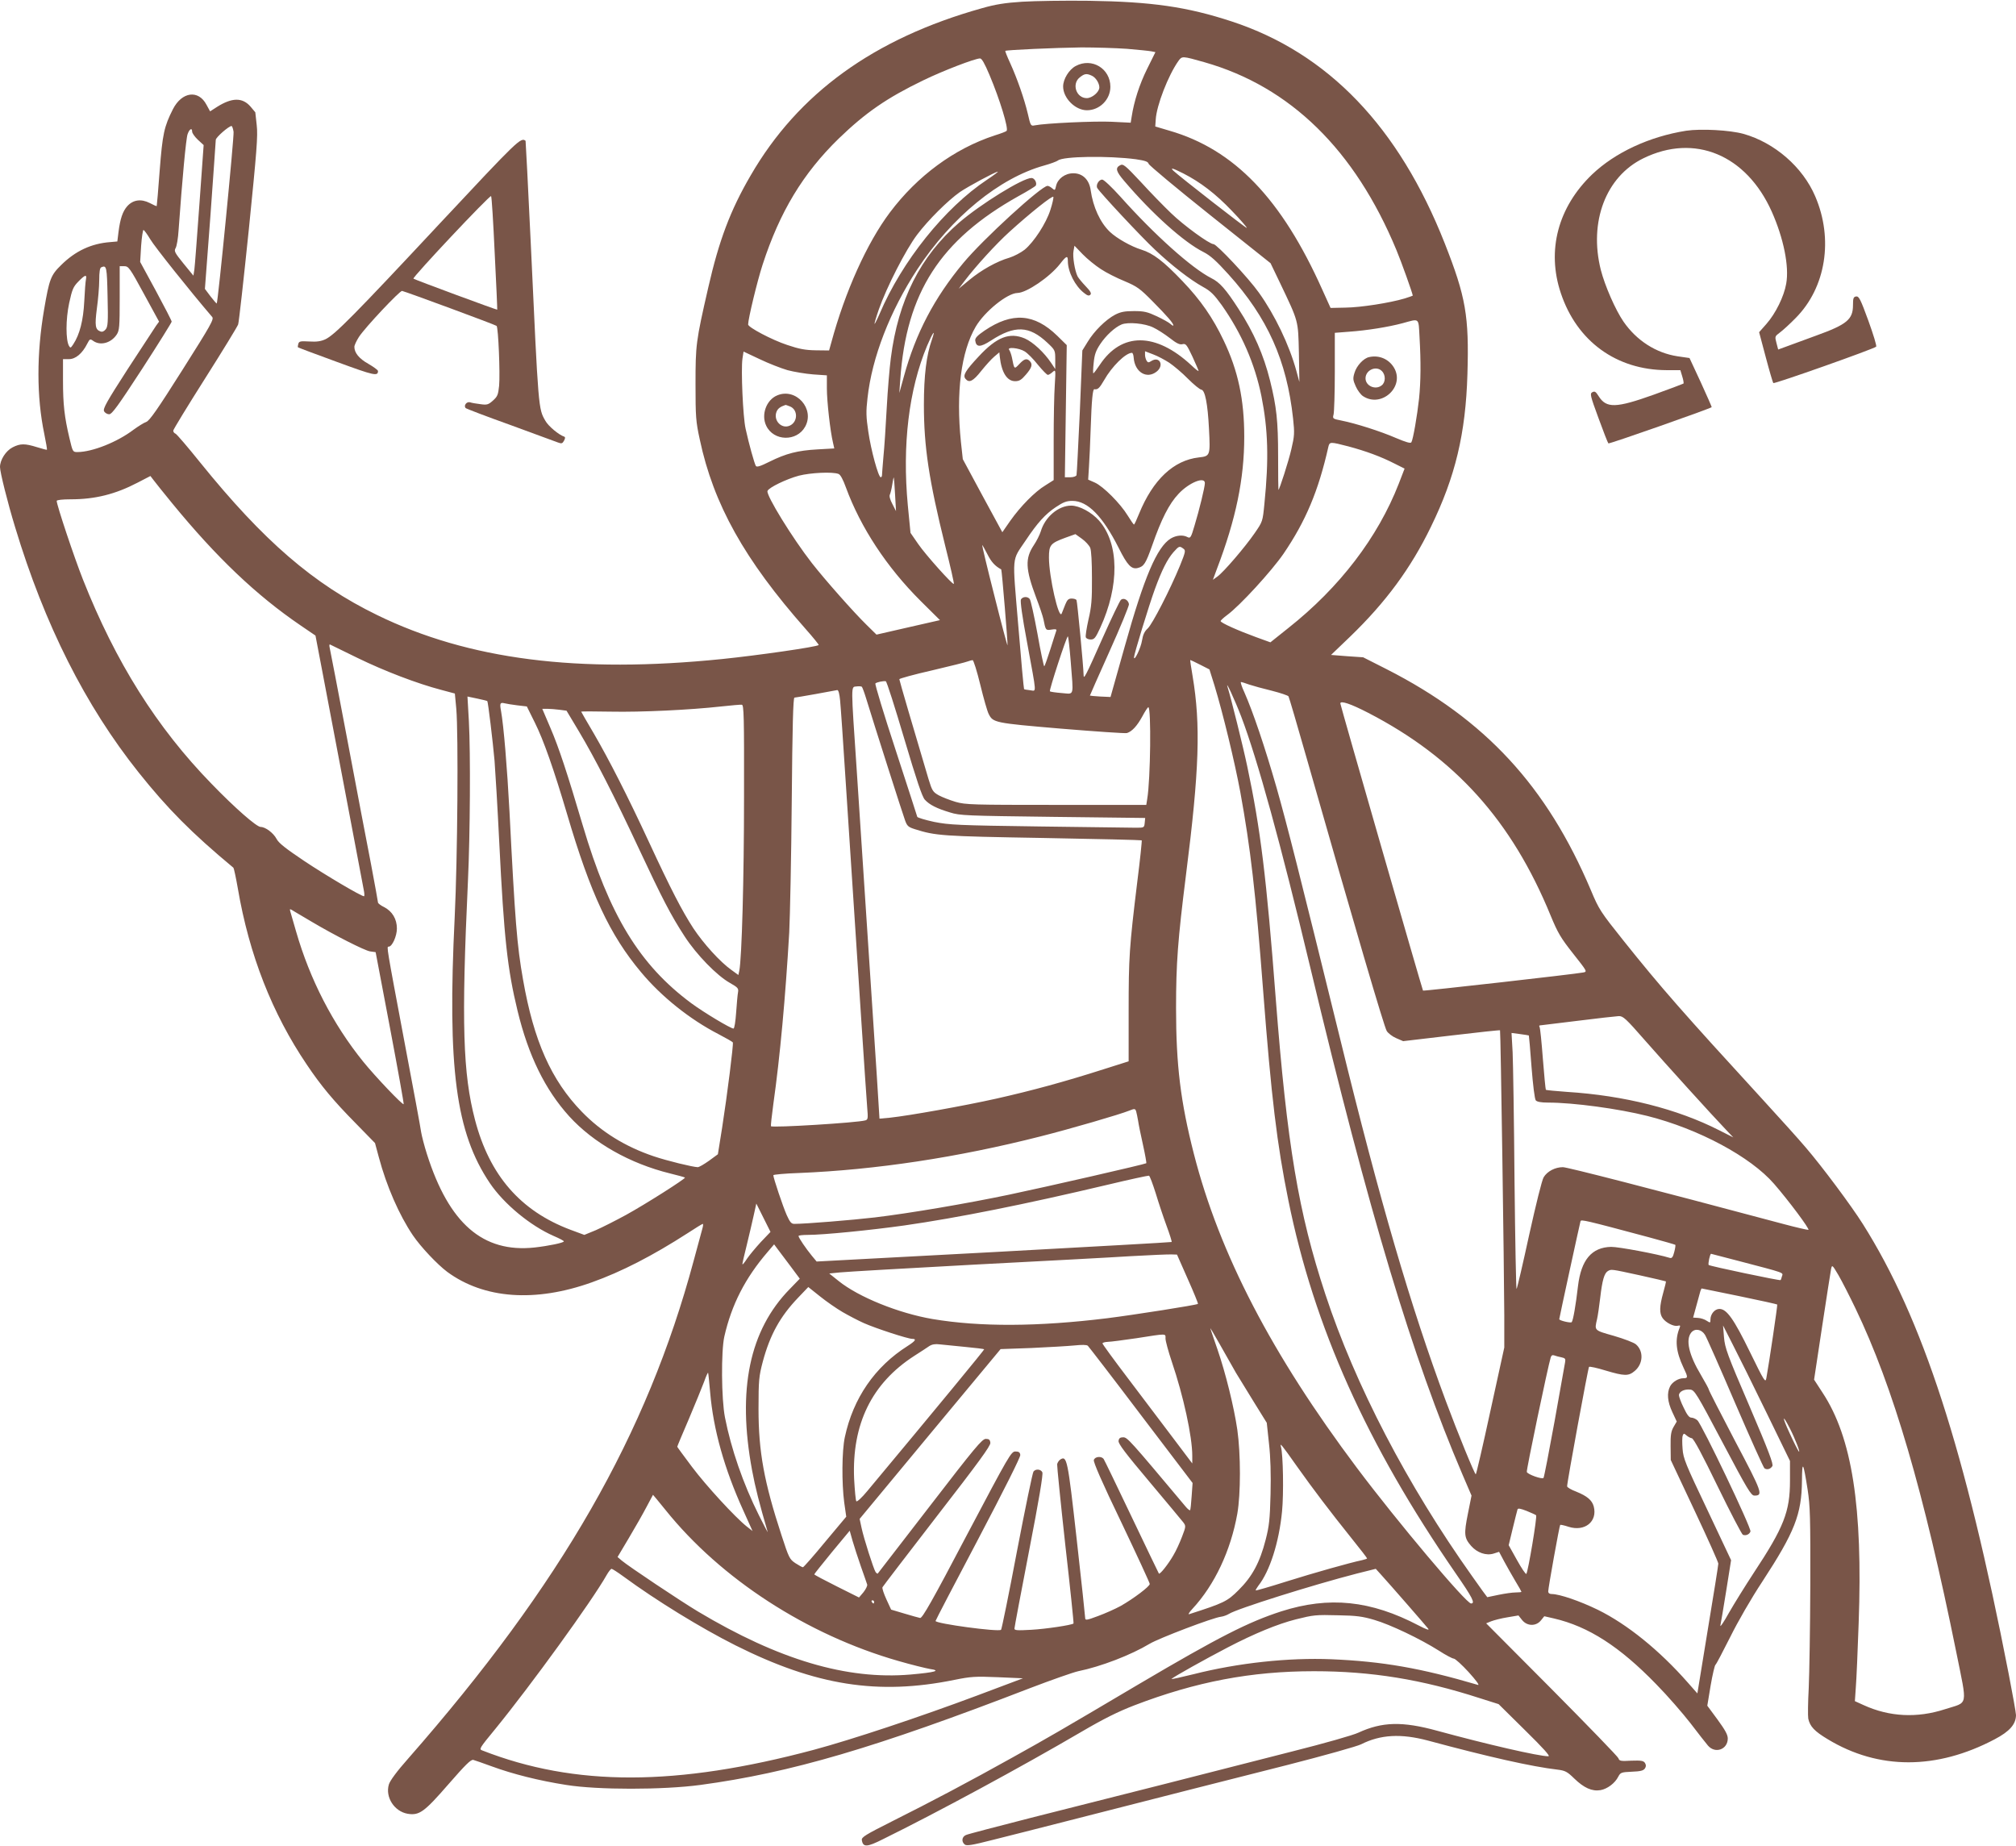 <?xml version="1.0" standalone="no"?>
<!DOCTYPE svg PUBLIC "-//W3C//DTD SVG 20010904//EN"
 "http://www.w3.org/TR/2001/REC-SVG-20010904/DTD/svg10.dtd">
<svg version="1.0" xmlns="http://www.w3.org/2000/svg"
 width="1280pt" height="1172pt" viewBox="0 0 1280 1172"
 preserveAspectRatio="xMidYMid meet">
<g transform="translate(0,1172) scale(0.1,-0.1)"
fill="#795548" stroke="none">
<path d="M6490 11709 c-110 -7 -171 -17 -255 -41 -686 -192 -1167 -540 -1469
-1062 -129 -221 -201 -413 -269 -711 -79 -344 -81 -365 -81 -615 0 -205 2
-236 27 -350 87 -411 284 -764 672 -1203 48 -54 85 -100 83 -102 -11 -12 -388
-66 -613 -89 -915 -93 -1610 -4 -2190 279 -405 197 -722 471 -1125 970 -78 97
-148 179 -156 182 -8 3 -14 11 -14 19 0 7 91 156 202 331 111 175 205 329 210
343 5 14 35 286 68 605 50 496 58 592 50 660 -5 44 -9 81 -9 82 -1 1 -15 18
-31 37 -51 58 -117 57 -211 -2 l-45 -29 -23 42 c-51 97 -156 83 -213 -28 -56
-111 -66 -156 -84 -388 -9 -123 -18 -225 -19 -227 -2 -2 -21 7 -44 19 -55 28
-106 21 -143 -20 -29 -33 -45 -79 -56 -167 l-7 -57 -45 -4 c-120 -9 -221 -56
-311 -145 -67 -65 -76 -90 -109 -283 -48 -280 -48 -554 1 -789 11 -54 19 -100
17 -101 -2 -2 -30 6 -63 16 -77 24 -106 24 -155 -1 -43 -22 -80 -80 -80 -125
0 -32 48 -225 96 -382 187 -619 446 -1133 785 -1558 183 -229 334 -382 601
-604 3 -3 16 -62 28 -131 72 -422 218 -794 438 -1119 90 -134 168 -228 310
-372 l123 -126 24 -89 c49 -184 129 -367 216 -496 50 -74 156 -186 219 -233
233 -171 558 -195 918 -66 188 67 386 169 608 312 50 33 93 59 96 59 4 0 2
-15 -3 -32 -5 -18 -30 -109 -55 -203 -296 -1101 -840 -2051 -1811 -3158 -72
-81 -117 -142 -124 -166 -24 -80 34 -171 119 -186 74 -12 105 10 258 186 110
126 143 159 159 156 11 -3 65 -22 120 -42 131 -48 297 -90 470 -117 199 -32
613 -32 852 0 571 77 1110 235 2094 615 136 52 273 100 305 107 143 29 335
103 453 174 58 35 404 167 454 172 15 2 37 10 50 18 49 32 529 183 812 256
l120 30 30 -33 c61 -67 290 -330 303 -347 9 -12 -12 -5 -60 20 -305 160 -569
187 -873 90 -210 -68 -397 -163 -904 -462 -510 -302 -582 -343 -803 -466 -265
-148 -516 -281 -766 -406 -167 -84 -193 -100 -190 -118 7 -47 32 -46 135 6
345 170 876 457 1257 680 145 85 236 130 340 170 389 149 739 216 1139 216
364 0 684 -52 1052 -171 l120 -38 168 -166 c117 -115 162 -165 148 -165 -61 0
-391 76 -706 162 -222 61 -350 57 -500 -12 -33 -16 -220 -69 -415 -118 -195
-50 -562 -143 -815 -208 -253 -64 -635 -161 -850 -215 -214 -55 -400 -103
-412 -109 -26 -11 -30 -42 -8 -60 12 -10 45 -5 178 29 89 22 304 77 477 121
613 157 980 250 1395 355 231 59 441 118 467 131 123 62 253 69 423 24 386
-104 661 -166 825 -185 48 -6 61 -13 105 -56 62 -60 113 -83 167 -74 44 8 92
44 113 86 14 26 19 28 86 31 55 2 74 7 83 21 8 12 8 22 0 35 -10 14 -24 16
-87 14 -66 -4 -76 -2 -81 15 -3 10 -194 207 -423 438 l-417 419 32 13 c18 7
64 19 102 25 l71 12 23 -29 c32 -40 89 -41 120 -2 l21 26 61 -14 c220 -51 418
-179 649 -417 72 -73 169 -185 218 -248 48 -63 98 -127 111 -142 46 -54 126
-25 126 45 0 24 -17 54 -65 120 l-65 88 21 127 c12 70 26 130 31 133 5 3 46
82 93 175 49 99 133 245 205 354 205 314 249 426 251 639 1 133 8 122 36 -56
16 -104 18 -176 17 -608 -1 -269 -6 -563 -10 -652 -5 -89 -6 -177 -3 -194 11
-50 39 -80 124 -131 322 -195 691 -195 1060 0 95 50 134 95 135 153 0 14 -21
131 -46 260 -278 1429 -547 2257 -927 2859 -74 117 -258 364 -362 485 -42 50
-165 186 -273 304 -507 553 -645 710 -884 1009 -146 183 -156 198 -207 320
-280 661 -670 1084 -1296 1403 l-150 76 -102 7 -102 8 121 116 c227 219 386
435 513 697 155 317 221 593 232 970 11 369 -10 490 -144 830 -292 740 -741
1208 -1353 1409 -284 93 -507 125 -905 131 -154 2 -345 -1 -425 -6z m666 -299
c71 -6 141 -13 155 -16 l25 -5 -53 -107 c-48 -97 -83 -205 -98 -304 l-6 -37
-122 6 c-108 5 -418 -9 -488 -23 -24 -5 -26 -2 -43 73 -23 97 -68 225 -112
322 -19 41 -33 76 -31 78 6 6 321 20 483 22 89 0 219 -4 290 -9z m491 -85
c545 -155 955 -556 1219 -1192 30 -71 104 -278 104 -290 0 -1 -24 -9 -52 -18
-94 -28 -279 -57 -376 -58 l-94 -2 -52 115 c-259 579 -560 891 -970 1010 l-91
27 3 44 c5 89 79 280 144 372 23 32 24 32 165 -8z m-1364 -82 c65 -154 122
-341 108 -354 -3 -4 -37 -17 -76 -29 -256 -84 -490 -256 -665 -489 -145 -193
-284 -501 -372 -826 l-14 -50 -84 1 c-67 1 -105 8 -182 34 -97 32 -248 112
-248 130 0 35 58 276 92 380 109 335 256 579 484 801 170 164 304 257 538 370
124 60 324 137 358 138 11 1 29 -30 61 -106z m-4800 -360 c4 -32 -99 -1082
-107 -1090 -1 -1 -19 19 -39 45 l-36 48 35 464 c18 256 34 473 34 482 0 16 83
88 100 88 4 0 10 -17 13 -37z m-263 1 c0 -9 16 -32 36 -51 l37 -34 -27 -377
c-15 -207 -29 -394 -32 -414 l-6 -38 -63 77 c-56 69 -61 79 -50 98 7 11 16 63
19 115 23 322 47 580 57 608 12 34 29 43 29 16z m5992 -175 c60 -9 77 -15 81
-29 3 -10 178 -156 390 -325 l384 -306 61 -127 c118 -248 114 -233 119 -442
l3 -185 -19 70 c-45 165 -137 356 -238 497 -65 92 -268 308 -288 308 -26 0
-191 120 -270 197 -45 43 -131 131 -191 197 -102 109 -113 117 -132 107 -32
-17 -27 -38 26 -100 176 -207 379 -389 503 -451 45 -23 81 -56 159 -142 248
-275 370 -547 410 -915 10 -93 9 -110 -11 -195 -17 -75 -76 -258 -82 -258 -1
0 -2 96 -2 213 0 225 -10 315 -51 480 -41 164 -103 306 -201 457 -80 124 -119
168 -172 194 -125 64 -359 273 -578 518 -54 60 -105 108 -115 108 -21 0 -42
-35 -31 -54 17 -29 279 -310 367 -392 106 -100 222 -190 305 -236 48 -26 70
-49 118 -115 126 -179 210 -371 252 -578 42 -211 48 -397 19 -683 -11 -113
-11 -113 -62 -187 -62 -90 -197 -247 -236 -275 l-29 -21 25 68 c121 317 174
572 174 840 0 236 -39 420 -131 612 -68 143 -146 256 -261 376 -121 127 -187
177 -261 200 -65 20 -157 72 -200 113 -62 59 -107 158 -122 264 -9 67 -51 108
-110 108 -53 0 -100 -35 -110 -81 -6 -28 -8 -29 -24 -15 -10 9 -23 16 -30 16
-39 0 -410 -339 -535 -490 -184 -221 -302 -446 -377 -720 l-29 -105 6 85 c38
552 254 887 751 1165 57 31 105 61 109 66 10 17 -7 49 -27 49 -55 0 -322 -165
-459 -283 -246 -213 -387 -491 -434 -861 -8 -61 -20 -203 -26 -316 -6 -113
-15 -252 -21 -310 -5 -58 -9 -111 -9 -117 0 -7 -4 -13 -8 -13 -15 0 -62 172
-79 290 -14 94 -15 127 -5 213 28 257 143 553 316 817 218 332 521 580 805
659 40 11 80 26 88 32 32 27 321 31 495 8z m301 -90 c108 -55 205 -129 308
-237 55 -57 98 -107 95 -109 -3 -4 -423 323 -466 363 -22 22 -5 17 63 -17z
m-1246 -40 c-268 -178 -540 -517 -682 -851 -16 -37 -31 -66 -32 -64 -2 2 10
43 27 92 49 140 171 379 243 474 71 94 195 217 272 271 53 36 224 128 240 129
5 0 -26 -23 -68 -51z m402 -192 c-27 -85 -104 -203 -163 -252 -24 -19 -68 -42
-97 -51 -80 -23 -178 -78 -254 -141 l-68 -56 37 49 c73 96 200 235 285 312
131 119 275 234 279 222 2 -6 -6 -43 -19 -83z m-5715 -186 c26 -45 255 -332
393 -493 13 -14 -8 -51 -189 -337 -158 -250 -209 -323 -230 -330 -15 -5 -51
-28 -80 -49 -104 -79 -261 -141 -355 -142 -31 0 -31 0 -52 88 -32 135 -41 215
-41 365 l0 137 38 0 c42 0 85 36 116 98 16 31 18 32 39 17 45 -31 112 -13 148
41 17 26 19 48 19 232 l0 202 29 0 c27 0 35 -10 125 -176 l96 -176 -19 -26
c-10 -15 -91 -139 -180 -275 -134 -208 -159 -252 -150 -268 5 -10 20 -19 32
-19 18 0 57 54 210 289 103 159 187 294 187 299 0 6 -45 93 -100 195 l-100
184 6 102 c4 55 11 101 15 101 4 0 24 -27 43 -59z m6035 -189 c34 -23 102 -57
151 -77 80 -34 97 -46 179 -129 92 -93 131 -138 131 -152 0 -4 -8 0 -18 9 -9
9 -49 31 -87 49 -60 28 -81 33 -145 33 -59 0 -85 -5 -120 -23 -59 -31 -133
-104 -174 -172 l-34 -55 -16 -390 c-10 -214 -19 -396 -21 -402 -3 -7 -20 -13
-39 -13 l-35 0 6 419 6 420 -60 59 c-146 142 -286 152 -462 33 -47 -32 -61
-48 -59 -63 6 -44 32 -44 100 0 151 98 242 95 358 -14 49 -46 50 -48 50 -107
l0 -60 -26 39 c-45 67 -115 132 -167 155 -97 41 -178 10 -293 -114 -85 -91
-102 -120 -84 -142 23 -28 48 -16 100 50 28 35 65 76 83 91 l32 27 3 -29 c11
-99 46 -154 97 -154 27 0 40 8 69 42 38 44 44 66 24 86 -19 19 -35 14 -66 -19
-33 -35 -32 -35 -47 41 -4 19 -12 41 -17 48 -18 21 61 14 98 -9 18 -11 56 -49
84 -85 29 -35 57 -64 63 -64 6 0 19 8 30 18 20 17 20 16 14 -83 -4 -55 -7
-213 -7 -352 l0 -251 -52 -33 c-67 -40 -159 -134 -224 -226 l-50 -72 -126 232
-125 232 -12 110 c-32 314 1 572 94 731 57 97 201 213 265 214 58 1 205 101
270 184 41 53 50 56 50 19 0 -69 46 -159 103 -203 21 -17 31 -20 40 -11 8 8 1
22 -30 54 -22 23 -45 51 -51 62 -18 36 -33 127 -26 162 l6 33 52 -54 c29 -30
81 -72 115 -94z m-6306 -175 c4 -163 2 -191 -12 -208 -11 -13 -22 -18 -34 -13
-32 12 -36 36 -22 145 8 57 15 139 15 181 0 51 4 78 13 81 34 15 36 4 40 -186z
m-137 111 c-3 -13 -8 -76 -11 -141 -6 -121 -29 -211 -70 -273 -16 -24 -18 -25
-27 -10 -21 38 -21 168 1 271 19 88 26 104 58 137 42 43 55 48 49 16z m8467
-370 c9 -157 8 -277 -3 -388 -12 -109 -38 -261 -49 -278 -5 -8 -33 0 -97 27
-99 43 -256 93 -347 111 -55 11 -57 12 -50 38 4 15 8 138 8 273 l0 246 90 7
c114 8 250 30 340 54 110 30 101 38 108 -90z m-1691 63 c26 -12 74 -43 105
-67 43 -34 64 -44 81 -39 21 5 27 -3 63 -79 21 -46 39 -87 39 -91 0 -4 -21 12
-47 37 -226 209 -442 210 -580 2 -20 -30 -38 -54 -41 -54 -3 0 -2 30 2 66 5
53 14 78 42 120 36 54 92 106 135 124 41 17 149 7 201 -19z m-1405 -77 c-35
-98 -51 -228 -51 -414 0 -267 32 -478 135 -894 33 -131 58 -241 55 -243 -7 -7
-177 182 -226 253 l-49 71 -17 174 c-36 384 6 735 122 1013 37 87 56 113 31
40z m-917 -194 c41 -11 114 -23 163 -27 l87 -6 0 -83 c0 -80 21 -271 39 -345
l8 -36 -106 -6 c-127 -7 -200 -26 -305 -78 -60 -30 -81 -36 -87 -27 -9 15 -44
139 -65 236 -17 75 -30 375 -20 445 l7 45 102 -48 c56 -27 136 -58 177 -70z
m2424 47 c28 -19 82 -64 119 -102 37 -37 75 -68 85 -69 23 -4 40 -89 48 -247
9 -172 8 -175 -64 -183 -161 -18 -292 -142 -380 -358 -15 -37 -29 -68 -32 -68
-3 0 -21 26 -40 57 -47 77 -155 185 -208 209 l-43 19 5 80 c3 44 8 154 11 245
6 182 13 250 23 249 22 -4 33 7 62 57 49 87 137 174 177 174 5 0 10 -14 11
-31 7 -92 83 -138 146 -88 49 39 19 100 -34 67 -17 -11 -22 -11 -30 2 -5 8
-10 25 -10 37 l0 23 52 -20 c28 -10 74 -35 102 -53z m1137 -531 c112 -30 207
-65 293 -109 l64 -32 -37 -96 c-133 -341 -375 -658 -701 -916 l-114 -91 -91
33 c-115 42 -225 91 -225 102 0 4 19 22 41 38 81 59 283 280 358 389 141 207
222 399 285 679 8 33 11 33 127 3z m-3237 -175 c12 -4 29 -36 47 -86 93 -253
258 -505 475 -721 l122 -121 -202 -46 -201 -46 -63 62 c-80 78 -265 287 -347
392 -124 159 -292 432 -282 458 8 22 121 76 199 97 74 19 215 26 252 11z
m-4231 -186 c282 -344 534 -584 816 -776 l94 -64 43 -225 c47 -245 250 -1319
263 -1387 5 -24 6 -43 2 -43 -18 0 -245 134 -381 225 -116 78 -160 112 -174
139 -20 38 -71 76 -101 76 -26 0 -164 121 -311 273 -349 358 -610 774 -817
1297 -57 144 -167 474 -167 500 0 6 38 10 88 10 156 0 284 32 426 106 l81 42
20 -26 c11 -15 64 -81 118 -147z m4590 55 l6 -105 -23 45 c-15 28 -21 51 -16
60 4 8 11 37 15 63 4 26 8 47 10 45 1 -2 5 -50 8 -108z m1967 73 c0 -25 -36
-173 -66 -271 -22 -75 -26 -81 -44 -72 -29 16 -72 12 -107 -9 -87 -54 -168
-243 -292 -686 -34 -121 -68 -242 -76 -270 l-14 -50 -66 3 c-36 2 -65 5 -65 6
0 2 56 128 125 282 69 153 124 288 123 298 -4 27 -33 43 -51 28 -7 -6 -60
-116 -117 -244 -107 -241 -120 -266 -120 -233 -1 54 -40 466 -45 475 -3 6 -17
10 -31 10 -20 0 -28 -8 -40 -37 -8 -21 -19 -47 -23 -58 -18 -43 -81 234 -81
355 0 80 9 91 104 126 l64 23 42 -30 c22 -16 46 -42 52 -57 7 -16 11 -92 11
-192 1 -136 -3 -183 -22 -263 -12 -54 -20 -105 -17 -113 3 -8 17 -14 31 -14
23 0 31 10 60 73 124 269 121 536 -7 682 -47 53 -125 95 -177 95 -81 0 -166
-72 -193 -164 -7 -22 -27 -62 -44 -87 -56 -84 -54 -150 14 -331 22 -57 43
-120 47 -139 14 -71 14 -72 52 -66 24 4 33 2 30 -6 -2 -7 -20 -60 -38 -119
-19 -59 -36 -108 -39 -108 -3 0 -23 93 -43 207 -21 114 -43 213 -49 220 -14
18 -45 16 -56 -3 -5 -10 8 -108 39 -272 63 -344 61 -308 19 -304 -19 2 -37 5
-38 7 -2 2 -19 185 -37 406 -38 456 -43 403 48 539 74 111 124 166 190 210 48
32 68 40 106 40 97 0 192 -97 294 -299 55 -110 81 -137 121 -127 39 10 50 27
91 142 58 167 108 266 168 329 66 71 167 112 167 68z m-1380 -453 c24 -48 48
-74 87 -95 4 -2 43 -478 40 -482 -2 -1 -40 141 -84 317 -45 176 -79 320 -77
320 2 0 17 -27 34 -60z m1243 37 c16 -11 15 -19 -21 -108 -63 -153 -175 -371
-205 -399 -20 -18 -30 -39 -36 -76 -7 -46 -50 -137 -51 -107 0 19 94 327 133
434 44 120 78 188 118 234 35 39 38 40 62 22z m-715 -714 c18 -232 25 -209
-57 -203 -38 3 -72 8 -75 11 -6 6 106 349 114 349 3 0 11 -71 18 -157z m-4528
20 c170 -83 379 -163 532 -203 l86 -23 9 -96 c14 -161 8 -950 -10 -1322 -47
-962 7 -1369 223 -1690 89 -132 257 -271 406 -336 35 -15 64 -30 64 -34 0 -9
-97 -29 -186 -39 -328 -35 -543 152 -683 592 -17 53 -33 116 -37 140 -3 24
-50 279 -105 568 -117 623 -115 610 -101 610 22 0 52 67 52 115 0 60 -29 109
-81 136 -21 10 -39 24 -39 29 0 5 -20 114 -44 242 -25 128 -93 485 -151 793
-58 308 -109 571 -112 584 -3 13 -2 22 3 19 5 -2 83 -40 174 -85z m3954 -170
c21 -87 45 -170 53 -185 28 -56 35 -58 460 -94 219 -18 407 -31 418 -28 32 10
64 44 98 106 17 32 34 58 38 58 19 0 14 -460 -7 -582 l-6 -38 -571 0 c-534 0
-576 1 -639 19 -37 11 -86 30 -108 42 -37 21 -42 29 -65 104 -92 309 -185 626
-185 633 0 4 93 30 208 56 114 27 216 52 227 57 11 4 25 8 30 8 6 1 28 -70 49
-156z m1396 127 l59 -30 32 -102 c53 -174 128 -483 164 -677 65 -357 97 -632
145 -1261 52 -678 88 -976 160 -1330 163 -805 498 -1550 1062 -2368 108 -156
126 -192 98 -192 -31 0 -468 519 -724 860 -541 721 -873 1359 -1036 1995 -84
329 -113 561 -113 925 0 283 11 432 63 845 85 668 94 953 42 1263 -10 56 -16
102 -15 102 2 0 30 -13 63 -30z m-1879 -469 c79 -266 114 -370 131 -388 29
-32 76 -56 160 -81 63 -20 101 -21 653 -28 l586 -7 -3 -31 c-3 -30 -4 -31 -53
-31 -27 0 -304 4 -615 8 -519 7 -573 10 -669 29 -56 12 -105 27 -107 32 -1 6
-64 198 -138 426 -75 228 -132 417 -128 421 8 8 51 17 66 14 6 -1 58 -165 117
-364z m2190 343 c24 -8 89 -26 143 -39 55 -14 103 -30 107 -36 4 -7 55 -181
114 -388 308 -1079 494 -1714 510 -1737 9 -14 36 -35 60 -45 l44 -19 306 36
c168 20 308 35 309 33 4 -5 26 -1524 27 -1809 l0 -205 -88 -402 c-48 -222 -90
-403 -93 -403 -7 0 -113 258 -190 465 -223 599 -419 1269 -670 2295 -260 1056
-338 1364 -405 1600 -74 258 -150 482 -204 604 -17 36 -26 66 -22 66 5 0 28
-7 52 -16z m-2433 -84 c53 -173 234 -740 248 -777 13 -37 21 -44 62 -57 133
-42 170 -45 812 -56 344 -6 627 -13 629 -15 2 -3 -10 -120 -28 -262 -51 -418
-55 -482 -55 -819 l0 -322 -161 -51 c-244 -78 -453 -135 -680 -186 -206 -46
-553 -108 -675 -121 l-66 -6 -17 273 c-20 309 -83 1260 -127 1932 -38 562 -38
535 -2 539 15 2 30 1 34 -2 3 -3 15 -34 26 -70z m2383 -120 c104 -274 249
-801 439 -1595 372 -1557 647 -2471 965 -3215 l58 -135 -23 -115 c-26 -130
-24 -154 21 -205 38 -43 95 -63 143 -48 l34 11 33 -62 c18 -33 50 -90 71 -125
21 -34 38 -65 38 -67 0 -2 -17 -4 -37 -4 -21 0 -69 -7 -108 -15 -38 -8 -71
-15 -72 -15 -1 0 -45 60 -96 133 -412 579 -742 1213 -932 1790 -171 518 -243
948 -315 1877 -59 771 -97 1079 -181 1475 -25 120 -104 437 -124 500 -19 60
45 -78 86 -185z m-2547 103 c4 -38 20 -273 36 -523 16 -250 39 -594 50 -765
11 -170 34 -515 50 -765 16 -250 33 -489 36 -531 6 -70 5 -77 -12 -82 -51 -15
-592 -48 -599 -37 -2 3 5 66 15 140 43 304 77 681 101 1090 5 102 13 479 16
838 4 471 9 652 17 653 6 0 67 11 136 23 69 13 130 24 136 25 8 0 14 -25 18
-66z m-2240 -4 c5 -6 35 -256 46 -379 5 -63 19 -297 30 -520 30 -607 52 -803
116 -1067 69 -285 175 -501 328 -670 154 -169 385 -300 641 -363 50 -12 92
-24 94 -26 6 -6 -252 -170 -374 -237 -66 -36 -153 -80 -192 -97 l-73 -30 -89
33 c-316 119 -513 345 -605 697 -77 294 -87 611 -45 1515 14 301 17 811 6
1016 l-9 157 62 -13 c33 -7 62 -14 64 -16z m191 -27 l60 -7 51 -103 c55 -110
120 -295 205 -582 148 -503 271 -766 469 -1002 129 -155 309 -299 491 -393 48
-25 90 -49 92 -53 5 -10 -36 -336 -68 -541 l-27 -169 -56 -41 c-31 -22 -63
-41 -72 -41 -32 1 -193 40 -279 69 -181 61 -333 155 -457 283 -194 200 -305
449 -373 838 -39 219 -51 377 -86 1065 -15 283 -37 548 -54 642 -9 48 -6 55
23 48 12 -3 48 -9 81 -13z m5403 -48 c551 -285 910 -684 1157 -1286 46 -111
64 -142 143 -242 90 -114 91 -115 64 -120 -49 -10 -1013 -119 -1017 -115 -4 4
-525 1813 -525 1823 0 20 66 -2 178 -60z m-3964 -534 c0 -515 -14 -1021 -30
-1103 l-6 -27 -44 32 c-72 51 -177 167 -242 265 -71 109 -144 250 -282 548
-136 293 -252 520 -349 687 -45 76 -81 139 -81 140 0 2 84 2 187 0 196 -4 505
11 703 33 63 7 122 12 130 11 13 -1 15 -73 14 -586z m-1172 554 l45 -6 79
-132 c101 -169 224 -409 380 -743 148 -316 203 -423 291 -558 76 -117 205
-249 287 -295 51 -29 56 -35 52 -59 -3 -14 -8 -72 -12 -128 -4 -58 -11 -103
-17 -103 -18 0 -188 102 -268 161 -328 243 -520 558 -689 1129 -98 331 -152
495 -205 618 l-52 122 32 0 c18 0 52 -3 77 -6z m-1571 -1347 c145 -86 333
-181 368 -187 l36 -5 91 -480 c50 -264 89 -482 87 -485 -7 -7 -179 174 -257
270 -193 239 -338 521 -426 826 -17 60 -34 118 -37 128 -5 18 -4 18 28 -2 19
-11 68 -40 110 -65z m8465 -754 c129 -147 424 -473 518 -571 l41 -43 -89 45
c-267 136 -603 221 -968 244 -70 5 -130 11 -133 13 -2 3 -11 92 -19 197 -8
105 -17 196 -21 202 -3 5 -3 10 2 10 4 1 112 14 238 29 127 16 244 29 262 30
28 1 44 -13 169 -156z m-739 33 c1 -1 9 -91 17 -200 9 -115 20 -204 27 -212 8
-9 33 -14 78 -14 162 0 448 -39 631 -85 325 -82 655 -259 804 -431 93 -107
228 -288 218 -292 -5 -1 -76 15 -158 37 -862 230 -1373 361 -1401 361 -49 0
-99 -26 -122 -64 -11 -18 -49 -172 -92 -366 -40 -184 -76 -339 -80 -343 -3 -5
-9 304 -13 685 -3 381 -9 749 -12 817 l-7 123 54 -7 c30 -4 55 -8 56 -9z
m-2493 -483 c3 -10 8 -36 12 -58 3 -22 17 -91 31 -153 14 -63 23 -115 21 -117
-6 -6 -630 -149 -873 -200 -273 -57 -626 -117 -850 -144 -146 -17 -440 -41
-512 -41 -19 0 -28 12 -48 56 -24 54 -85 236 -85 253 0 4 73 11 163 14 488 20
1009 99 1532 232 194 49 506 140 565 164 35 14 38 13 44 -6z m124 -519 c18
-60 49 -153 69 -207 20 -54 34 -99 32 -102 -2 -2 -510 -30 -1129 -64 l-1125
-60 -30 36 c-37 45 -85 115 -85 126 0 4 26 7 58 7 100 0 400 30 614 60 341 49
761 133 1293 259 138 33 254 58 260 57 5 -1 24 -52 43 -112z m-2508 -310 c-33
-36 -72 -83 -87 -105 -14 -22 -27 -38 -29 -36 -2 1 10 54 26 117 15 63 36 150
45 192 l17 77 45 -90 45 -90 -62 -65z m5639 31 c90 -24 165 -46 168 -48 2 -3
-1 -24 -7 -46 -8 -32 -15 -41 -28 -37 -76 24 -328 71 -373 70 -123 -3 -190
-82 -210 -249 -14 -121 -31 -219 -40 -229 -6 -7 -79 10 -79 19 0 7 131 609
135 622 4 12 27 7 434 -102z m-5452 -181 l61 -82 -63 -65 c-257 -262 -335
-639 -240 -1151 20 -108 47 -214 99 -391 4 -11 -22 37 -56 106 -100 200 -176
421 -215 620 -23 117 -25 421 -4 514 46 202 132 371 276 538 l40 47 20 -27
c11 -15 48 -64 82 -109z m2524 -83 c38 -85 67 -156 65 -159 -7 -7 -408 -70
-576 -91 -439 -54 -807 -56 -1110 -5 -215 37 -468 139 -595 241 l-60 48 70 7
c39 4 419 26 845 49 426 22 876 46 1000 54 124 7 240 12 259 11 l34 -1 68
-154z m3500 113 c298 -78 281 -72 273 -97 -3 -12 -7 -23 -9 -24 -3 -5 -450 89
-456 96 -6 6 8 71 15 71 2 0 82 -21 177 -46z m739 -299 c240 -499 434 -1163
641 -2185 71 -353 78 -313 -71 -361 -178 -58 -354 -49 -518 26 l-55 25 6 88
c4 48 12 231 18 407 27 738 -42 1179 -229 1463 l-54 83 51 337 c28 185 54 350
57 366 6 28 8 26 47 -40 22 -38 70 -132 107 -209z m-1371 209 c91 -20 167 -38
168 -39 2 -1 -6 -34 -17 -73 -24 -86 -25 -130 -4 -160 20 -29 71 -55 96 -49
15 4 18 2 13 -11 -32 -77 -25 -151 24 -255 29 -60 29 -67 0 -67 -32 0 -70 -23
-85 -51 -22 -43 -17 -98 14 -164 l28 -60 -20 -34 c-16 -28 -20 -51 -19 -122
l1 -88 151 -321 c83 -176 151 -328 151 -337 0 -9 -30 -198 -67 -420 l-66 -404
-60 68 c-180 205 -385 371 -572 463 -113 55 -243 100 -293 100 -14 0 -22 6
-22 17 0 22 71 417 76 422 2 2 26 -3 53 -12 103 -33 185 33 160 129 -11 40
-42 66 -111 94 -32 12 -58 27 -58 34 -1 23 133 751 139 758 3 4 50 -6 105 -23
121 -36 146 -36 185 -3 54 45 58 126 8 169 -12 11 -75 35 -140 54 -127 36
-124 33 -107 106 5 22 14 83 20 135 13 113 26 156 48 170 23 13 17 14 201 -26z
m-5059 -234 c38 -22 99 -54 135 -70 74 -33 279 -100 307 -100 29 0 21 -13 -29
-45 -209 -132 -346 -332 -399 -579 -19 -88 -20 -292 -4 -414 l13 -91 -134
-160 c-73 -89 -137 -161 -141 -161 -5 0 -26 12 -48 26 -37 25 -41 33 -88 177
-111 339 -146 531 -146 802 0 185 3 208 27 300 46 171 110 287 225 407 l64 67
74 -59 c41 -33 106 -78 144 -100z m5694 101 c131 -27 239 -51 240 -53 3 -3
-52 -374 -69 -467 -6 -32 -12 -23 -104 165 -103 211 -148 274 -194 274 -30 0
-57 -33 -57 -67 0 -22 -1 -23 -24 -8 -13 9 -37 17 -55 18 -17 1 -31 2 -31 2 0
1 42 154 46 168 3 9 7 17 8 17 2 0 110 -22 240 -49z m-3197 -486 c20 -33 72
-118 116 -189 l80 -129 14 -131 c10 -87 13 -195 10 -321 -4 -162 -9 -204 -31
-290 -37 -145 -86 -235 -172 -320 -72 -72 -93 -82 -314 -153 -8 -3 1 13 21 34
141 152 243 369 285 604 22 127 22 377 0 533 -21 144 -74 359 -126 510 -21 62
-42 121 -45 132 -4 11 23 -34 60 -100 37 -66 83 -147 102 -180z m3367 -250
l151 -310 0 -125 c0 -197 -38 -295 -231 -587 -53 -81 -124 -195 -157 -253 -32
-58 -57 -94 -54 -80 3 14 20 113 37 220 l31 195 -151 320 c-138 290 -153 326
-157 387 -3 37 -3 74 1 84 6 15 8 15 24 1 9 -8 25 -17 34 -18 12 -3 66 -104
164 -306 81 -166 153 -304 160 -307 19 -7 41 2 48 21 8 19 -308 680 -337 706
-10 9 -28 17 -39 17 -13 0 -27 18 -48 63 -17 34 -30 70 -30 79 0 23 34 40 71
36 28 -3 39 -20 207 -338 157 -297 180 -335 201 -335 57 0 51 18 -123 347 -91
174 -166 320 -166 325 0 5 -23 47 -50 93 -77 128 -99 224 -62 270 23 28 64 22
87 -14 9 -13 95 -208 191 -432 97 -225 181 -412 187 -416 17 -11 38 -5 50 14
8 12 -23 95 -145 380 -142 330 -156 370 -162 438 l-6 75 61 -120 c34 -66 130
-259 213 -430z m-3814 467 c0 -15 18 -82 40 -147 74 -218 130 -475 130 -598
l0 -48 -123 163 c-68 90 -196 259 -285 377 -89 117 -162 217 -162 222 0 5 15
9 33 10 17 0 100 11 182 23 198 31 185 31 185 -2z m-1273 -53 c65 -6 120 -13
122 -15 3 -2 -301 -371 -743 -901 -33 -40 -64 -69 -69 -64 -4 4 -10 68 -14
142 -15 348 112 607 382 781 39 25 81 52 95 62 17 11 38 15 67 11 24 -2 96
-10 160 -16z m1118 -434 l327 -430 -6 -84 c-3 -46 -7 -86 -10 -89 -3 -2 -16 8
-29 24 -356 424 -369 439 -396 439 -19 0 -27 -6 -29 -23 -3 -17 45 -80 195
-258 109 -130 206 -246 216 -259 17 -23 17 -26 -8 -91 -14 -37 -38 -90 -55
-118 -32 -56 -86 -124 -92 -116 -2 3 -80 165 -173 360 -93 195 -173 361 -178
368 -15 19 -55 15 -62 -7 -4 -13 52 -142 175 -397 99 -208 180 -383 180 -390
0 -16 -104 -94 -185 -140 -35 -19 -100 -48 -144 -64 -72 -27 -81 -28 -81 -12
0 9 -24 235 -54 501 -57 509 -62 531 -104 505 -9 -6 -18 -20 -20 -30 -1 -11
22 -242 52 -514 31 -271 54 -495 52 -497 -10 -10 -176 -35 -268 -40 -89 -5
-108 -4 -107 8 0 8 42 230 93 494 63 324 90 486 84 498 -10 20 -41 23 -56 5
-6 -7 -53 -235 -105 -506 -51 -271 -97 -495 -101 -499 -15 -15 -416 39 -416
56 0 4 122 238 271 520 166 316 269 521 267 534 -2 17 -10 22 -31 22 -27 0
-40 -23 -308 -530 -220 -419 -283 -529 -297 -527 -9 2 -54 14 -100 28 l-84 25
-30 65 c-16 35 -28 70 -25 77 3 6 159 210 346 452 265 342 341 446 339 465 -2
20 -9 25 -29 25 -23 0 -70 -56 -354 -425 -181 -234 -330 -427 -332 -430 -2 -2
-8 2 -14 10 -13 21 -75 214 -89 281 l-12 56 447 539 448 539 196 7 c108 5 230
12 271 16 50 5 79 5 87 -2 6 -6 159 -204 338 -441z m2668 368 c25 -5 28 -10
24 -32 -3 -14 -33 -183 -67 -376 -35 -192 -66 -353 -70 -358 -9 -10 -100 22
-106 38 -4 10 133 665 152 728 4 12 11 16 22 12 10 -4 30 -9 45 -12z m-5404
-224 c20 -234 90 -484 210 -748 l59 -131 -37 29 c-74 59 -258 259 -348 379
-51 68 -93 125 -93 127 0 3 33 82 74 177 40 95 84 202 97 237 12 35 24 60 25
55 2 -5 7 -61 13 -125z m6857 -231 c32 -63 68 -156 55 -143 -5 6 -33 60 -60
120 -49 106 -45 121 5 23z m-3131 -238 c103 -145 209 -285 347 -457 54 -67 98
-124 98 -127 0 -2 -15 -7 -32 -11 -77 -16 -307 -81 -482 -136 -104 -33 -191
-58 -193 -56 -2 2 6 15 16 29 73 92 132 276 151 473 11 112 7 360 -7 410 -8
28 2 17 102 -125z m-4009 -277 c351 -437 898 -792 1478 -958 83 -24 173 -46
201 -51 71 -10 35 -21 -123 -35 -404 -35 -837 93 -1352 401 -113 68 -438 285
-482 322 l-27 23 72 121 c40 67 90 155 112 197 22 42 41 77 41 77 1 0 37 -44
80 -97z m5527 -33 c8 -7 -51 -359 -62 -372 -4 -4 -30 35 -59 87 l-53 95 26
108 c14 59 28 112 30 119 3 9 18 6 57 -9 29 -12 57 -24 61 -28z m-4287 -325
c20 -55 37 -107 40 -115 2 -8 -9 -30 -24 -49 l-28 -33 -142 71 c-78 39 -142
73 -142 76 0 3 51 66 112 141 l113 136 18 -64 c10 -35 34 -108 53 -163z
m-1507 -64 c207 -152 490 -326 711 -437 509 -255 904 -318 1390 -219 104 21
131 23 275 17 l160 -7 -290 -109 c-366 -137 -796 -280 -1038 -345 -872 -233
-1517 -234 -2105 -4 -22 8 -18 14 84 138 225 276 613 811 706 976 12 21 26 39
31 39 5 0 39 -22 76 -49z m1591 -161 c0 -5 -2 -10 -4 -10 -3 0 -8 5 -11 10 -3
6 -1 10 4 10 6 0 11 -4 11 -10z m3175 -114 c103 -30 293 -121 410 -195 43 -28
87 -51 95 -51 9 0 52 -39 95 -86 45 -50 71 -84 59 -81 -364 107 -605 149 -931
163 -272 11 -591 -23 -875 -95 -81 -20 -144 -34 -140 -30 16 15 215 126 357
200 171 89 318 149 432 178 113 28 124 30 273 26 111 -2 151 -7 225 -29z"/>
<path d="M6830 11301 c-42 -22 -80 -83 -80 -130 0 -74 77 -151 151 -151 81 0
149 68 149 149 0 116 -118 187 -220 132z m103 -62 c24 -11 47 -47 47 -74 0
-29 -46 -68 -80 -68 -67 0 -97 91 -44 132 30 24 43 26 77 10z"/>
<path d="M8693 9453 c-35 -7 -80 -55 -93 -100 -11 -35 -10 -46 8 -86 11 -25
32 -53 46 -62 118 -78 269 62 196 182 -33 54 -94 80 -157 66z m81 -89 c25 -25
24 -72 -2 -91 -39 -31 -102 -3 -102 45 0 53 68 83 104 46z"/>
<path d="M4935 9210 c-69 -28 -104 -123 -70 -193 47 -99 194 -102 247 -6 63
113 -58 249 -177 199z m80 -70 c52 -20 52 -98 0 -122 -52 -24 -106 32 -85 87
8 21 24 33 57 44 1 1 13 -3 28 -9z"/>
<path d="M10706 10890 c-234 -37 -451 -138 -597 -277 -217 -208 -290 -483
-199 -754 102 -306 353 -488 672 -489 l87 0 12 -40 c7 -22 10 -42 8 -45 -3 -2
-87 -34 -187 -70 -243 -87 -303 -88 -352 -10 -18 29 -25 33 -40 25 -16 -9 -14
-20 39 -164 31 -85 59 -157 63 -161 5 -5 639 218 656 230 1 1 -30 72 -69 157
l-72 155 -76 11 c-137 21 -260 100 -343 220 -51 74 -118 227 -144 328 -77 306
32 593 270 709 325 159 653 23 815 -338 75 -168 112 -348 92 -458 -14 -81 -67
-189 -126 -256 l-46 -52 42 -158 c23 -87 45 -161 48 -165 6 -7 637 216 653
231 5 4 -18 78 -49 164 -50 137 -60 157 -78 155 -17 -3 -20 -11 -20 -55 0 -91
-38 -123 -235 -194 -63 -23 -143 -52 -177 -65 l-63 -23 -11 42 c-11 41 -10 42
22 66 19 14 64 55 101 93 191 193 240 501 123 772 -79 185 -257 340 -455 396
-86 24 -270 34 -364 20z"/>
<path d="M2795 10304 c-547 -586 -670 -710 -729 -738 -29 -13 -55 -17 -102
-14 -56 3 -65 2 -70 -15 -3 -10 -4 -20 -2 -22 2 -2 113 -44 248 -93 237 -87
260 -92 260 -57 -1 6 -28 26 -61 45 -59 33 -89 70 -89 108 0 10 13 38 29 63
38 59 260 295 274 292 27 -6 593 -215 600 -222 11 -11 23 -303 16 -380 -6 -57
-10 -68 -39 -94 -29 -26 -38 -29 -79 -23 -25 3 -56 8 -67 12 -22 6 -42 -22
-27 -37 4 -4 132 -53 283 -107 151 -55 287 -105 302 -111 24 -9 29 -7 39 11 8
15 9 23 1 26 -34 11 -101 67 -119 100 -45 78 -44 66 -93 1126 -17 358 -32 651
-33 652 -30 24 -48 6 -542 -522z m346 -192 c10 -196 17 -357 16 -358 -4 -2
-526 191 -532 197 -8 8 485 532 493 524 4 -3 14 -167 23 -363z"/>
</g>
</svg>
